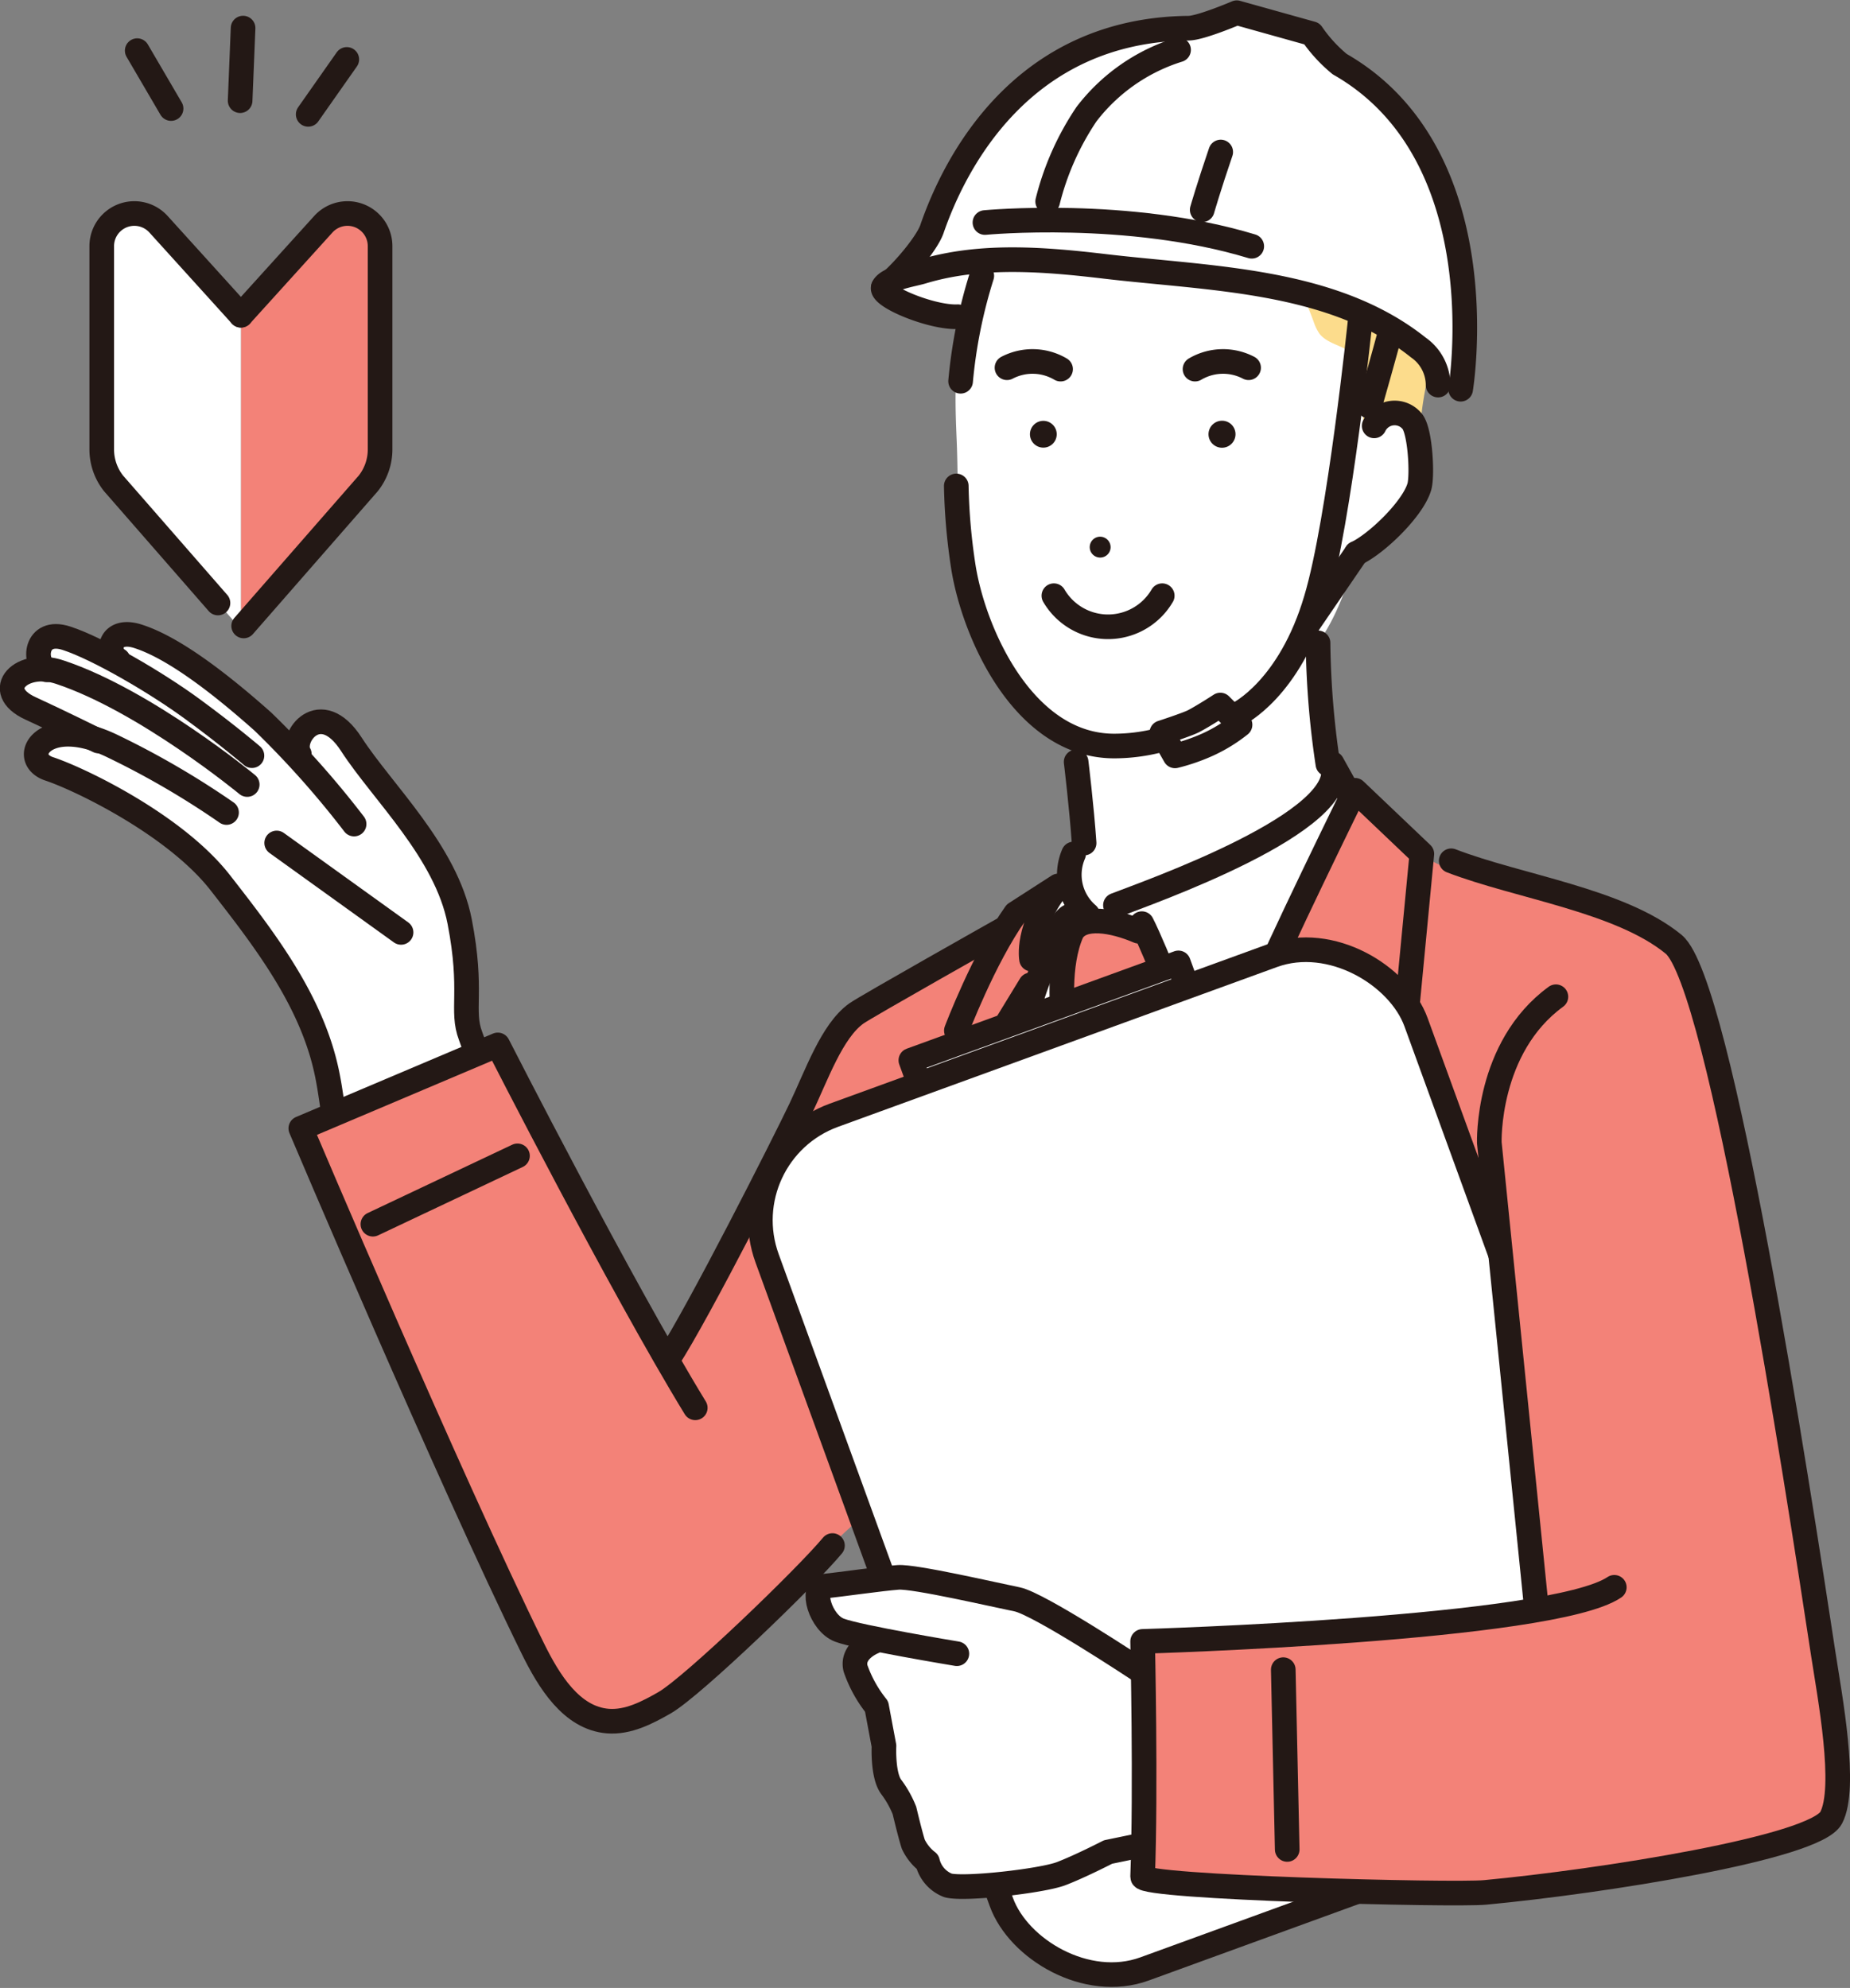 <svg xmlns="http://www.w3.org/2000/svg" width="187.83" height="201.8" viewBox="0 0 187.83 201.8">
  <rect x="0" y="0" width="187.83" height="201.8" fill="#808080" stroke="none"/>
  <g id="レイヤー_2" data-name="レイヤー 2">
    <g id="txt">
      <g>
        <path d="M110.39,93.84,144,86.7l-7.53-3.14c-1.73-3.15-2.61-11.08-2.61-20.65l-24.56,9.73q.22,2.67.42,5.34c.17,2.4,1.35,6.91-.18,8.8a2.5,2.5,0,0,0-.53,1.78c.3,2.75.75,2.81-1.8,4.24C106.11,93.39,110.39,93.84,110.39,93.84Z" style="fill: #fff"/>
        <path d="M168.15,94.89c-5.15-5.16-13.39-4.92-20-6.49a12,12,0,0,1-1.68-.48c-3.54-1.37-5.66-5.22-8.59-7.47a100.61,100.61,0,0,0-6,11.18c-.86,1.93-1.66,3.89-2.36,5.88s-.79,3.35-2.88,4.09a28.31,28.31,0,0,0-2.87.94,10.16,10.16,0,0,0-3.6,3.73c-2.06,3-4.12,6.09-6,9.26-2.24,3.82-4.22,7.88-7.33,11-.57-.63-.3-2.1-.45-2.91-.26-1.45-.55-2.89-.8-4.34-.5-2.8-1-5.62-1.25-8.46-.4-3.88-.72-7.17,1-10.74A1.86,1.86,0,0,0,105.7,99c-.07-.41-.42-.71-.62-1.09a2.77,2.77,0,0,1-.25-1.37A15.63,15.63,0,0,1,106,91.32c-.76.49-1.82.53-2.51,1.12s-.89,1.31-1.59,1.89c-1.48,1.21-4.62,2.35-6.21,3.36-5.75,3.65-10.46,5.51-12.9,10.56-4.3,8.86-3.19,30.15-3.19,30.15H180.42S175.17,103.86,168.15,94.89Z" style="fill: #f38278"/>
        <g>
          <path d="M35.67,75.54c-3.15-4.86-6.32-.68-5.28,1l-.25.2a46.31,46.31,0,0,0-3.48-3.51C21.88,69,17.39,65.67,14,64.58c-2.87-.91-3.32,1.65-2,2.41l1.3.9a39.38,39.38,0,0,0-6.51-3.15c-3.21-1-3.08,2.24-1.65,2.9l4.05,1.79v0a32,32,0,0,0-3.07-1.21c-3.89-1.3-6.94,1.84-3,3.67,2.27,1,5.53,2.63,6.57,3.15C4,73.18,2,77.08,5,78.05c3.21,1,12.85,5.72,17.4,11.54s9.25,11.94,10.81,19.18c.86,4,.79,8.35,3.07,11.74l14.17-7.1s-1.63-5.6-2.62-8.27.28-4.53-1.11-11.62S38.83,80.4,35.67,75.54Z" style="fill: #fff"/>
          <g>
            <path d="M36.23,120.51c-2.28-3.39-2.21-7.76-3.07-11.74-1.56-7.24-6.25-13.34-10.81-19.18S8.16,79.1,5,78.05s-.53-5.65,6.38-2.33A85.51,85.51,0,0,1,23,82.48" style="fill: none;stroke: #231815;stroke-linecap: round;stroke-linejoin: round;stroke-width: 2.5px"/>
            <path d="M10,75.22S5.83,73.16,3.1,71.91c-4-1.83-.91-5,3-3.67,8.7,2.9,19,11.4,19,11.4" style="fill: none;stroke: #231815;stroke-linecap: round;stroke-linejoin: round;stroke-width: 2.5px"/>
            <path d="M4.75,68c-1.42-.66-1.22-4.26,2-3.21s9.11,4.5,12.72,7.14,6.11,4.78,6.11,4.78" style="fill: none;stroke: #231815;stroke-linecap: round;stroke-linejoin: round;stroke-width: 2.5px"/>
            <path d="M12,67c-1.3-.76-.85-3.32,2-2.41,3.42,1.09,7.91,4.41,12.69,8.66a95.17,95.17,0,0,1,9.26,10.4" style="fill: none;stroke: #231815;stroke-linecap: round;stroke-linejoin: round;stroke-width: 2.5px"/>
            <path d="M30.39,76.55c-1-1.69,2.13-5.87,5.28-1s9.62,10.89,11,18,.11,9,1.11,11.62,2.62,8.27,2.62,8.27" style="fill: none;stroke: #231815;stroke-linecap: round;stroke-linejoin: round;stroke-width: 2.5px"/>
            <line x1="28.09" y1="85.57" x2="40.72" y2="94.65" style="fill: none;stroke: #231815;stroke-linecap: round;stroke-linejoin: round;stroke-width: 2.5px"/>
          </g>
        </g>
        <path d="M87.37,154.15c-2.69,2-16.94,17-19.85,18.67-1.79,1-3.75,2.05-5.81,1.89-3.69-.3-6-4.05-7.62-7.38C45.57,150,30.51,114.54,30.51,114.54l20-8.47S63,130.5,70.59,142.91L67.81,138c3.09-4.68,11.85-22,13.48-25.41s3.17-7.88,5.64-9.66c1-.71,14.93-8.56,14.93-8.56Z" style="fill: #f38278"/>
        <path d="M101.86,94.33s-13.94,7.85-14.93,8.56c-2.47,1.78-4,6.21-5.64,9.66S70.9,133.28,67.81,138" style="fill: none;stroke: #231815;stroke-linecap: round;stroke-linejoin: round;stroke-width: 2.5px"/>
        <path d="M70.59,142.91C63,130.5,50.54,106.07,50.54,106.07l-20,8.47S45.57,150,54.09,167.33c1.64,3.33,3.93,7.08,7.62,7.38,2.06.16,4-.85,5.81-1.89,2.91-1.71,14.33-12.71,17-15.93" style="fill: none;stroke: #231815;stroke-linecap: round;stroke-linejoin: round;stroke-width: 2.5px"/>
        <path d="M140.23,84c-.65,1.31-2.51-1.71-2.64-2.16-.39-1.26-1-2.89-2.64-1.8a5.8,5.8,0,0,0-1.29,1.41c-2.59,3.35-6.68,5.14-10.68,6.49s-8.2,2.43-11.69,4.81a1.44,1.44,0,0,1-.88.35c-.41,0-.69-.41-.91-.76a14,14,0,0,1-2-3.61,15.68,15.68,0,0,0-1.6,4.5c-3.56,14.6-7.8,30-5.9,45.19h19.11c6.73-18.16,12.93-36.31,21.1-54.46Z" style="fill: #fff"/>
        <path d="M102.44,23.15a19.62,19.62,0,0,1,19.69-12.87c5.06.19,16.57,4.49,20.08,13.84s2.14,19.5,0,24.37-8.39,16.77-8.39,16.77Z" style="fill: #fff"/>
        <path d="M137.71,56.17s-1.27,5.52-3.89,9.09A19.64,19.64,0,0,1,128,70.13l-8,3.31a12.45,12.45,0,0,1-6.88,2.29c-9.09,0-14.17-11.25-15.29-18.06-.72-4.35-.51-8.6-.7-13-.22-5.07-.29-9.38,1.48-14.28,2.11-5.85,5.17-13.32,11.76-15.07,5.68-1.51,12.08,3.29,16.06,6.63,7.22,6,7.8,11.91,9.56,17.74A48.27,48.27,0,0,1,137.71,56.17Z" style="fill: #fff"/>
        <path d="M131.74,28.79a42.4,42.4,0,0,1,1.65,3.91,4.63,4.63,0,0,0,.58,1.18c.93,1.19,2.87,1.21,3.73,2.44a4.26,4.26,0,0,1,.53,2.23l.24,5.59c.76-.33.83-1.09,1.41-1.5a2.84,2.84,0,0,1,1.79-.29c1,.11,2.52.86,2.55,2-.1-4.24,1.62-8.36,1.69-12.6a16.79,16.79,0,0,0-7.64-14.17A10.56,10.56,0,0,0,122.94,7.19a8.43,8.43,0,0,1-2.3,1,8.73,8.73,0,0,1-3.07-.35c-5.66-1.07-11.2,2.36-15.38,6.32-2.14,2-4.17,4.32-5.07,7.13S96.7,27.53,99,29.44c-.71-1.54,1.37-2.81,3-3.23,2.75-.7,5.91-2.12,8.7-2.38,3.63-.35,6.81,1.38,10.53.09a17.42,17.42,0,0,1,4-1.33c2.35-.22,3.94,1.33,5,3.24C130.74,26.81,131.25,27.79,131.74,28.79Z" style="fill: #fcdc8c"/>
        <path d="M113.33,138.4l.24-32.74L110.21,104l-2.11.41s-1,3.18-3.42,13.23C102.35,127.5,100,138.4,100,138.4Z" style="fill: #fcdc8c"/>
        <path d="M139.52,43.23a2.3,2.3,0,0,1,3.86-.46c.83,1,1.05,5.5.73,6.62-.63,2.23-4.31,5.79-6.4,6.78L135.55,43.5Z" style="fill: #fff"/>
        <path d="M112.76,55.54a1.06,1.06,0,1,1-1.06-1.06A1.07,1.07,0,0,1,112.76,55.54Z" style="fill: #231815"/>
        <path d="M133.82,65.26a88.38,88.38,0,0,0,1,12.3" style="fill: none;stroke: #231815;stroke-linecap: round;stroke-linejoin: round;stroke-width: 2.5px"/>
        <path d="M120,74.38a18.36,18.36,0,0,1-6.88,1.35c-9.09,0-14.17-11.25-15.29-18.06a60.9,60.9,0,0,1-.74-8.34" style="fill: none;stroke: #231815;stroke-linecap: round;stroke-linejoin: round;stroke-width: 2.5px"/>
        <path d="M118,60.47a6.37,6.37,0,0,1-11,0" style="fill: none;stroke: #231815;stroke-linecap: round;stroke-linejoin: round;stroke-width: 2.5px"/>
        <path d="M125.44,44.08a1.37,1.37,0,1,1-1.36-1.37A1.36,1.36,0,0,1,125.44,44.08Z" style="fill: #231815"/>
        <circle cx="105.93" cy="44.08" r="1.36" style="fill: #231815"/>
        <path d="M109.26,77.34s.56,4.6.81,8.24" style="fill: none;stroke: #231815;stroke-linecap: round;stroke-linejoin: round;stroke-width: 2.5px"/>
        <path d="M102.24,37.33a5.6,5.6,0,0,1,5.44.14" style="fill: none;stroke: #231815;stroke-linecap: round;stroke-linejoin: round;stroke-width: 2.5px"/>
        <path d="M126.77,37.33a5.6,5.6,0,0,0-5.44.14" style="fill: none;stroke: #231815;stroke-linecap: round;stroke-linejoin: round;stroke-width: 2.5px"/>
        <path d="M139.52,43.23a2.3,2.3,0,0,1,3.86-.46c.83,1,1.05,5.5.73,6.62-.63,2.23-4.31,5.79-6.4,6.78" style="fill: none;stroke: #231815;stroke-linecap: round;stroke-linejoin: round;stroke-width: 2.5px"/>
        <path d="M108.83,94.63c1.09-1.88,4.17-1.08,5.77-.49,5.78,2.12.12,8.31-1,11.52-2.19-2.18-5.47-1.28-5.47-1.28C107.81,102.76,107.37,97.92,108.83,94.63Z" style="fill: #f38278"/>
        <path d="M116.22,100.37c-1.23,2.37-2.53,4.95-2.65,5.29-2.19-2.18-5.47-1.28-5.47-1.28-.29-1.62-.73-6.46.73-9.75,1-1.79,4.23-1.19,6.77-.1" style="fill: none;stroke: #231815;stroke-linecap: round;stroke-linejoin: round;stroke-width: 2.5px"/>
        <path d="M108.1,104.38s-1,3.18-3.42,13.23" style="fill: none;stroke: #231815;stroke-linecap: round;stroke-linejoin: round;stroke-width: 2.5px"/>
        <line x1="113.57" y1="105.66" x2="113.5" y2="115.73" style="fill: none;stroke: #231815;stroke-linecap: round;stroke-linejoin: round;stroke-width: 2.5px"/>
        <path d="M115.93,93.76c1.4,2.73,4.73,11.45,4.73,11.45" style="fill: none;stroke: #231815;stroke-linecap: round;stroke-linejoin: round;stroke-width: 2.5px"/>
        <path d="M138.79,83.87l-3.54-6.37c2.17,5.84-18.88,13.17-22,14.39" style="fill: none;stroke: #231815;stroke-linecap: round;stroke-linejoin: round;stroke-width: 2.5px"/>
        <path d="M110.41,92.83A5.33,5.33,0,0,1,109,86.69" style="fill: none;stroke: #231815;stroke-linecap: round;stroke-linejoin: round;stroke-width: 2.5px"/>
        <path d="M109.63,93.25a.85.85,0,0,0-1.18-.15,2.37,2.37,0,0,0-.75,1.07c-1.28,2.89-3,6.27-3.45,9.4" style="fill: none;stroke: #231815;stroke-linecap: round;stroke-linejoin: round;stroke-width: 2.5px"/>
        <line x1="110.21" y1="104.67" x2="109.27" y2="110.48" style="fill: none;stroke: #231815;stroke-linecap: round;stroke-linejoin: round;stroke-width: 2.5px"/>
        <path d="M129.83,21.25A20.67,20.67,0,0,0,136,19.68a4.39,4.39,0,0,0,2.4-1.89,4.56,4.56,0,0,0-.35-3.63,16.35,16.35,0,0,0-3-4.9,8.59,8.59,0,0,0-4.93-2.76c-2.32-.33-3,.17-5.19,1" style="fill: none;stroke: #231815;stroke-linecap: round;stroke-linejoin: round;stroke-width: 2.5px"/>
        <path d="M117.41,22.47l-3.7-1c-2.83-.78-5.77-1.56-8.65-1s-5.67,2.78-5.8,5.7" style="fill: none;stroke: #231815;stroke-linecap: round;stroke-linejoin: round;stroke-width: 2.5px"/>
        <path d="M119.48,22.24c1.58-.53,3.32-1.41,3.71-3a4.32,4.32,0,0,0-1.33-3.69A31.15,31.15,0,0,1,119,12.59" style="fill: none;stroke: #231815;stroke-linecap: round;stroke-linejoin: round;stroke-width: 2.5px"/>
        <path d="M140,19c3.81,2.82,5,7.89,6,12.53.29,1.39.34,3.24-1,3.77" style="fill: none;stroke: #231815;stroke-linecap: round;stroke-linejoin: round;stroke-width: 2.5px"/>
        <path d="M108.49,23.94a18.17,18.17,0,0,1-5.1.21" style="fill: none;stroke: #231815;stroke-linecap: round;stroke-linejoin: round;stroke-width: 2.5px"/>
        <polyline points="106.54 125.78 101.44 105.2 104.63 99.98" style="fill: none;stroke: #231815;stroke-linecap: round;stroke-linejoin: round;stroke-width: 2.5px"/>
        <path d="M137.57,80.22s-8.28,16.85-9.76,20.75l5.49-4.17,9.26,8.69,1.8-18.81Z" style="fill: #f38278;stroke: #231815;stroke-linecap: round;stroke-linejoin: round;stroke-width: 2.5px"/>
        <path d="M97.1,104.62s2.78-7.35,6-11.89l4.35-2.8c-3.32,4.3-2.72,7.43-2.72,7.43" style="fill: none;stroke: #231815;stroke-linecap: round;stroke-linejoin: round;stroke-width: 2.5px"/>
        <g>
          <line x1="103.69" y1="114.77" x2="84.91" y2="114.77" style="fill: none;stroke: #231815;stroke-linecap: round;stroke-linejoin: round;stroke-width: 2.5px"/>
          <polygon points="103.69 114.77 87.3 114.77 87.3 123.47 97.72 127.23 103.69 123.71 103.69 114.77" style="fill: none;stroke: #231815;stroke-linecap: round;stroke-linejoin: round;stroke-width: 2.5px"/>
          <path d="M96.41,122.77c0-1,.43-1.89,1-1.89s.95.85.95,1.89-.43,1.88-.95,1.88S96.41,123.8,96.41,122.77Z" style="fill: none;stroke: #231815;stroke-linecap: round;stroke-linejoin: round;stroke-width: 2.5px"/>
          <line x1="87.9" y1="123.94" x2="87.9" y2="138.4" style="fill: none;stroke: #231815;stroke-linecap: round;stroke-linejoin: round;stroke-width: 2.5px"/>
        </g>
        <g>
          <line x1="122.41" y1="114.77" x2="146.46" y2="114.77" style="fill: none;stroke: #231815;stroke-linecap: round;stroke-linejoin: round;stroke-width: 2.5px"/>
          <polygon points="121.11 114.77 143.23 114.77 143.23 123.47 129.16 127.23 121.11 123.71 121.11 114.77" style="fill: none;stroke: #231815;stroke-linecap: round;stroke-linejoin: round;stroke-width: 2.5px"/>
          <path d="M130.94,122.76c0-1-.58-1.88-1.29-1.88s-1.29.85-1.29,1.88.58,1.89,1.29,1.89S130.94,123.8,130.94,122.76Z" style="fill: none;stroke: #231815;stroke-linecap: round;stroke-linejoin: round;stroke-width: 2.5px"/>
          <line x1="142.42" y1="123.94" x2="142.42" y2="138.4" style="fill: none;stroke: #231815;stroke-linecap: round;stroke-linejoin: round;stroke-width: 2.5px"/>
          <line x1="121.74" y1="123.94" x2="121.74" y2="138.4" style="fill: none;stroke: #231815;stroke-linecap: round;stroke-linejoin: round;stroke-width: 2.5px"/>
        </g>
        <polygon points="122.48 103.41 129.9 108.33 108.31 129.63 122.48 103.41" style="fill: #fcdc8c"/>
        <polyline points="122.48 103.41 129.9 108.33 108.31 129.63" style="fill: none;stroke: #231815;stroke-linecap: round;stroke-linejoin: round;stroke-width: 2.5px"/>
        <path d="M119.3,76.73a19.38,19.38,0,0,0,3.35-1.16,15.62,15.62,0,0,0,3.25-2l-2-2s-1.64,1.07-2.7,1.63c-.65.34-3.24,1.18-3.24,1.18Z" style="fill: #fff;stroke: #231815;stroke-linecap: round;stroke-linejoin: round;stroke-width: 2.5px"/>
        <path d="M92.81,26.18c1.94-2.62,2.74-5.79,4.36-8.77,3.32-6.07,8.48-11.08,15.14-13.27,3.93-1.29,8.62-.23,11.88-2.48,1.34-.93,2.66.13,3.93.54,2.23.71,4.27.34,5.67,2.5,1.12,1.73,3.58,2.48,5.21,3.8a22.84,22.84,0,0,1,4.14,4.42,28.92,28.92,0,0,1,4.5,10.33,44.46,44.46,0,0,1,.75,15.64l-.09.62s-9-12.87-44.83-13.34c-1.35,0-5.16-1.08-5,1.29a5.27,5.27,0,0,0,.73,1.82c.58,1.28-.7,2.2-1.09,3.36l-6.7-2c-.64-.19-1.42-.57-1.38-1.23,0-.45.42-.77.77-1.05A11.26,11.26,0,0,0,92.81,26.18Z" style="fill: #fff"/>
        <path d="M148.3,39.51s3.94-23.74-12.28-33a14.87,14.87,0,0,1-2.83-3.09l-7.62-2.13s-3.63,1.55-4.87,1.57c-17,.16-23.8,13.77-26.08,20.39-.56,1.61-3.5,5-4.93,5.92" style="fill: none;stroke: #231815;stroke-linecap: round;stroke-linejoin: round;stroke-width: 2.5px"/>
        <path d="M97.25,32.15c-2.65.13-8-2.09-7.56-3s2.94-1.28,3.92-1.57c6-1.82,12.48-1.26,18.73-.52,10.64,1.25,23,1.29,31.67,8.22a4.66,4.66,0,0,1,2,3.81" style="fill: none;stroke: #231815;stroke-linecap: round;stroke-linejoin: round;stroke-width: 2.5px"/>
        <path d="M100,22.59S114.56,21.2,127.09,25" style="fill: none;stroke: #231815;stroke-linecap: round;stroke-linejoin: round;stroke-width: 2.5px"/>
        <path d="M122.06,21.3s.69-2.39,1.88-5.87" style="fill: none;stroke: #231815;stroke-linecap: round;stroke-linejoin: round;stroke-width: 2.5px"/>
        <path d="M106.37,20.45a27.91,27.91,0,0,1,3.94-8.86,18.83,18.83,0,0,1,9.35-6.53" style="fill: none;stroke: #231815;stroke-linecap: round;stroke-linejoin: round;stroke-width: 2.5px"/>
        <path d="M138.12,32.36S136,52.92,133.63,60.81c-2.69,9.15-7.91,11.66-7.91,11.66" style="fill: none;stroke: #231815;stroke-linecap: round;stroke-linejoin: round;stroke-width: 2.5px"/>
        <line x1="132.76" y1="63.42" x2="137.71" y2="56.17" style="fill: none;stroke: #231815;stroke-linecap: round;stroke-linejoin: round;stroke-width: 2.5px"/>
        <path d="M97.53,38.7A50.82,50.82,0,0,1,99.68,28" style="fill: none;stroke: #231815;stroke-linecap: round;stroke-linejoin: round;stroke-width: 2.5px"/>
        <path d="M141.24,33.41s-.91,3.38-2.19,7.85" style="fill: none;stroke: #231815;stroke-linecap: round;stroke-linejoin: round;stroke-width: 2.5px"/>
        <polyline points="127.81 100.97 122.48 103.41 104.47 130.22 104.47 138.4" style="fill: none;stroke: #231815;stroke-linecap: round;stroke-linejoin: round;stroke-width: 2.5px"/>
        <g>
          <rect x="92.19" y="102.59" width="28.91" height="3.39" transform="translate(-29.24 42.76) rotate(-20)" style="fill: #fff;stroke: #231815;stroke-linecap: round;stroke-linejoin: round;stroke-width: 2.5px"/>
          <g>
            <rect x="87.66" y="102.32" width="70.11" height="92.22" rx="11.34" transform="translate(-43.36 50.92) rotate(-20)" style="fill: #fff"/>
            <rect x="87.66" y="102.32" width="70.11" height="92.22" rx="11.34" transform="translate(-43.36 50.92) rotate(-20)" style="fill: none;stroke: #231815;stroke-linecap: round;stroke-linejoin: round;stroke-width: 2.5px"/>
          </g>
        </g>
        <path d="M116.08,187.25l-3.58.74s-2.83,1.49-4.77,2.24-9.84,1.64-11.48,1.19A3.4,3.4,0,0,1,94.17,189a4.92,4.92,0,0,1-1.49-1.78c-.3-.9-.9-3.43-.9-3.43a10.36,10.36,0,0,0-1.34-2.39c-.89-1.19-.74-4.17-.74-4.17l-.75-4a13,13,0,0,1-2.09-3.87c-.44-1.79,1.79-2.68,1.79-2.68l8.5,1.19s-10-1.64-11.92-2.39-3-4.32-1.5-4.47,5.82-.74,7.46-.89,9.83,1.79,12.07,2.23,12.37,7.16,12.37,7.16Z" style="fill: #fff"/>
        <path d="M115.63,169.51s-10.13-6.71-12.37-7.16S92.83,160,91.19,160.12s-6,.74-7.46.89-.44,3.73,1.5,4.47,11.92,2.39,11.92,2.39" style="fill: none;stroke: #231815;stroke-linecap: round;stroke-linejoin: round;stroke-width: 2.5px"/>
        <path d="M88.65,166.68s-2.23.89-1.79,2.68A13,13,0,0,0,89,173.23l.75,4s-.15,3,.74,4.17a10.36,10.36,0,0,1,1.34,2.39s.6,2.53.9,3.43A4.92,4.92,0,0,0,94.17,189a3.4,3.4,0,0,0,2.08,2.39c1.64.45,9.54-.45,11.48-1.19S112.5,188,112.5,188l3.58-.74" style="fill: none;stroke: #231815;stroke-linecap: round;stroke-linejoin: round;stroke-width: 2.5px"/>
        <path d="M157.55,100.79c-3.89,3.84-7.31,10.4-6.34,15.25,0,.09,4.77,47.27,4.77,47.27l7.92-2.18c-6.32,4.28-47.89,5.49-47.89,5.49s.34,14.86,0,23.9c0,1.09,31.56,1.89,34.79,1.58,11.69-1.11,33.51-4.51,35.12-7.58s-.13-12.24-.82-16.73q-.73-4.86-1.55-9.7c-2.29-13.82-4.75-27.62-7.67-41.31-1.15-5.38-2.29-10.81-3.94-16.06-.72-2.32-1-3.71-3.3-4.56-4.13-1.52-4.84.35-8.39,2.48A15.4,15.4,0,0,0,157.55,100.79Z" style="fill: #f38278"/>
        <path d="M147.34,87.38c6.81,2.63,17.14,4,22.59,8.48,4.75,3.94,12.53,54.62,15.17,71.93.69,4.49,2.43,13.66.82,16.73S162.49,191,150.8,192.1c-3.23.31-34.83-.49-34.79-1.58.34-9,0-23.9,0-23.9s41.57-1.21,47.89-5.49" style="fill: none;stroke: #231815;stroke-linecap: round;stroke-linejoin: round;stroke-width: 2.5px"/>
        <path d="M156,163.31,151.21,116s-.32-9.66,6.76-14.82" style="fill: none;stroke: #231815;stroke-linecap: round;stroke-linejoin: round;stroke-width: 2.5px"/>
        <line x1="130.29" y1="169.49" x2="130.69" y2="187.74" style="fill: none;stroke: #231815;stroke-linecap: round;stroke-linejoin: round;stroke-width: 2.5px"/>
        <line x1="37.86" y1="124.27" x2="52.54" y2="117.33" style="fill: none;stroke: #231815;stroke-linecap: round;stroke-linejoin: round;stroke-width: 2.5px"/>
        <g>
          <path d="M24.46,63.87l12.93-14.8a5.55,5.55,0,0,0,1.2-3.46V25a3.31,3.31,0,0,0-5.77-2.23L24.46,32Z" style="fill: #f38278"/>
          <path d="M24.46,63.87,11.53,49.07a5.55,5.55,0,0,1-1.2-3.46V25a3.31,3.31,0,0,1,5.77-2.23L24.46,32Z" style="fill: #fff"/>
          <path d="M24.74,63.54,37.39,49.07a5.55,5.55,0,0,0,1.2-3.46V25a3.31,3.31,0,0,0-5.77-2.23L24.46,32" style="fill: none;stroke: #231815;stroke-linecap: round;stroke-linejoin: round;stroke-width: 2.5px"/>
          <path d="M22.13,61.21,11.53,49.07a5.55,5.55,0,0,1-1.2-3.46V25a3.31,3.31,0,0,1,5.77-2.23L24.46,32" style="fill: none;stroke: #231815;stroke-linecap: round;stroke-linejoin: round;stroke-width: 2.5px"/>
        </g>
        <g>
          <line x1="13.93" y1="5.14" x2="17.37" y2="11.02" style="fill: none;stroke: #231815;stroke-linecap: round;stroke-linejoin: round;stroke-width: 2.5px"/>
          <line x1="24.68" y1="2.85" x2="24.38" y2="10.22" style="fill: none;stroke: #231815;stroke-linecap: round;stroke-linejoin: round;stroke-width: 2.5px"/>
          <line x1="35.21" y1="6.03" x2="31.29" y2="11.61" style="fill: none;stroke: #231815;stroke-linecap: round;stroke-linejoin: round;stroke-width: 2.5px"/>
        </g>
      </g>
    </g>
  </g>
</svg>
